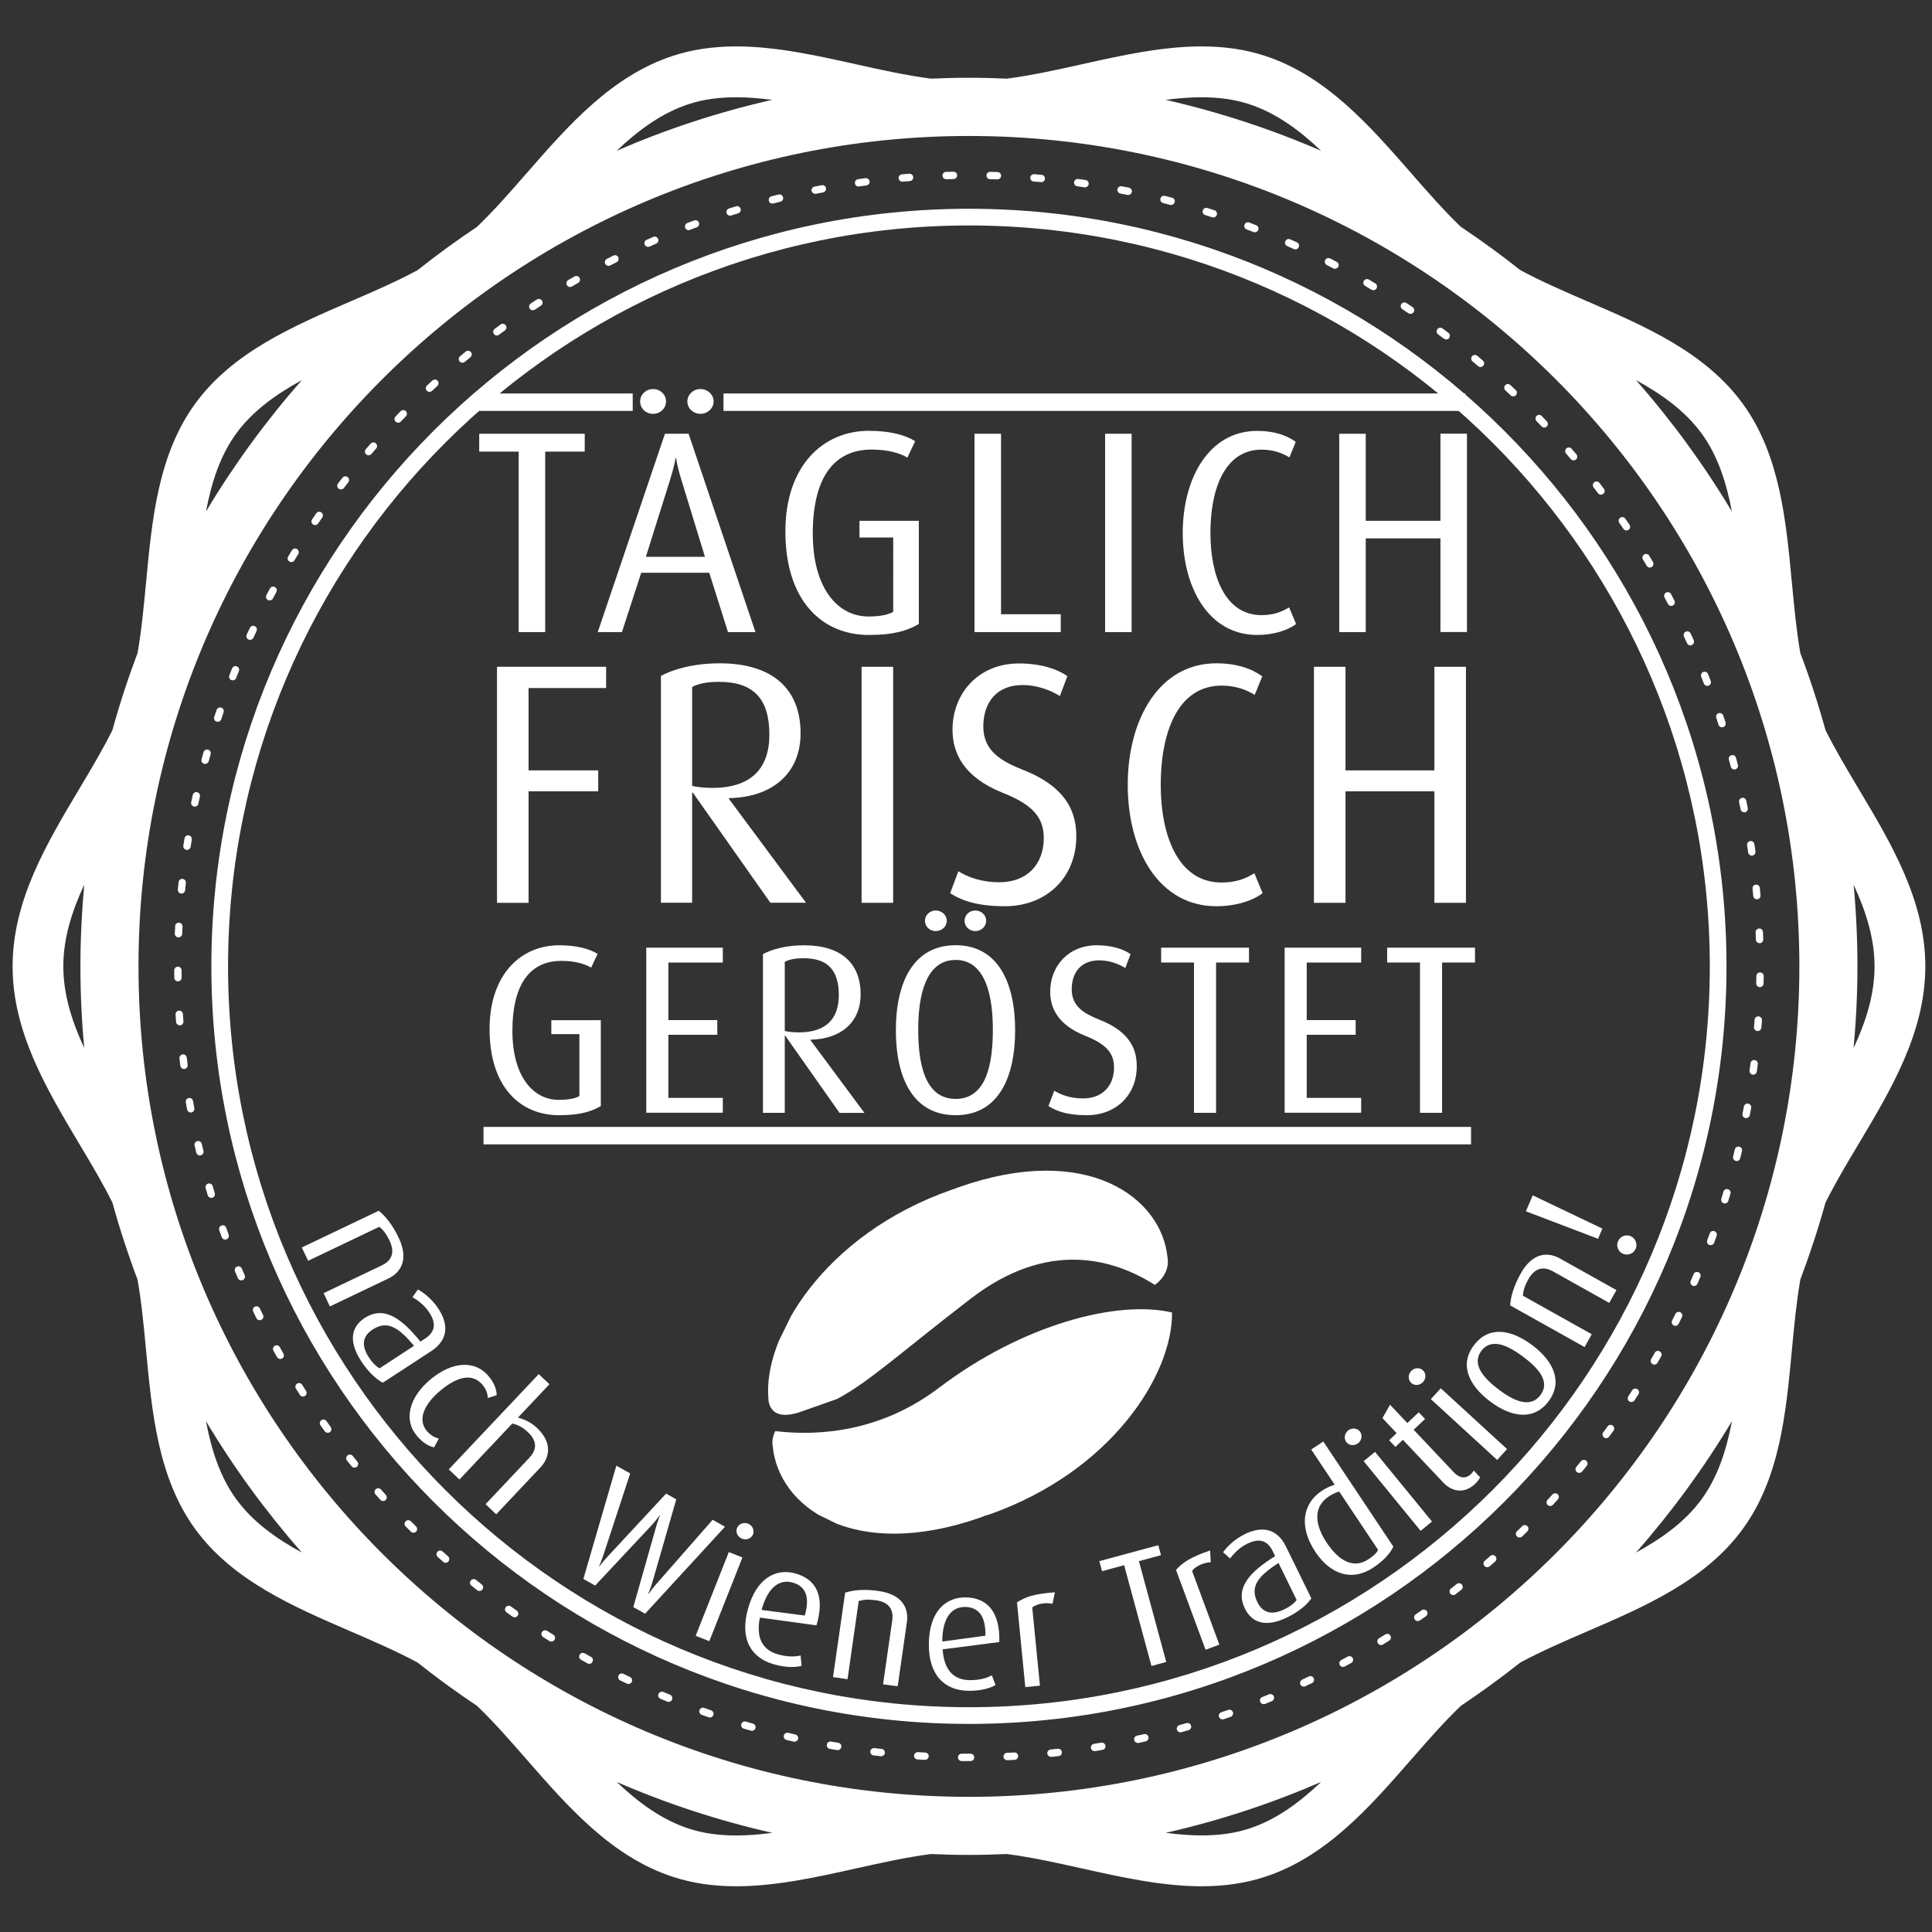 <svg xmlns="http://www.w3.org/2000/svg" xmlns:xlink="http://www.w3.org/1999/xlink" id="Vrstva_1" x="0px" y="0px" viewBox="0 0 283.46 283.46" style="enable-background:new 0 0 283.46 283.46;" xml:space="preserve"><rect x="0" y="0" width="283.46" height="283.46" fill="#333333" stroke="none"/><style type="text/css">	.st0{fill:none;}	.st1{fill:#FFFFFF;}	.st2{clip-path:url(#SVGID_00000092436526130181982130000009058003034848233890_);fill:#FFFFFF;}	.st3{fill:#8A2432;}	.st4{clip-path:url(#SVGID_00000043453767681087475710000003490242707271645370_);fill:#8A2432;}</style><g id="New_Symbol_186"></g><g>	<circle class="st0" cx="144.16" cy="141.91" r="123.59"></circle>	<g>		<path class="st1" d="M272.69,167.84c4.81-8.06,9.79-16.4,9.79-26.06c0-9.66-4.98-17.99-9.79-26.05c-1.76-2.95-3.46-5.8-4.86-8.62   c-1.06-3.84-2.29-7.61-3.69-11.29c-0.57-3.29-0.9-6.77-1.24-10.37c-0.87-9.21-1.77-18.73-7.19-26.2   c-5.49-7.55-14.3-11.36-22.83-15.04c-3.46-1.5-6.8-2.94-9.83-4.58c-2.81-2.23-5.72-4.35-8.72-6.35c-2.45-2.35-4.82-5.05-7.27-7.86   c-6.15-7.03-12.5-14.31-21.51-17.24c-2.83-0.92-5.86-1.37-9.26-1.37c-5.79,0-11.78,1.33-17.56,2.62c-3.65,0.81-7.37,1.64-11,2.11   c-1.85-0.08-3.7-0.13-5.57-0.13c-1.87,0-3.72,0.05-5.57,0.13c-3.63-0.47-7.36-1.3-11-2.11c-5.79-1.29-11.77-2.62-17.56-2.62   c-3.4,0-6.43,0.45-9.26,1.37c-9.01,2.93-15.36,10.2-21.51,17.24c-2.45,2.81-4.82,5.51-7.27,7.86c-2.99,2-5.9,4.12-8.71,6.35   c-3.03,1.64-6.37,3.09-9.83,4.58C42.92,47.9,34.1,51.7,28.62,59.25c-5.43,7.47-6.32,16.99-7.19,26.2   c-0.34,3.6-0.67,7.09-1.25,10.37c-1.39,3.69-2.63,7.45-3.68,11.29c-1.4,2.81-3.1,5.67-4.86,8.62c-4.81,8.06-9.79,16.4-9.79,26.05   c0,9.66,4.98,17.99,9.79,26.06c1.76,2.95,3.46,5.8,4.86,8.62c1.06,3.84,2.29,7.6,3.68,11.28c0.58,3.29,0.91,6.77,1.25,10.37   c0.87,9.21,1.77,18.73,7.19,26.2c5.49,7.55,14.3,11.36,22.82,15.04c3.46,1.5,6.8,2.94,9.83,4.58c2.81,2.23,5.72,4.35,8.72,6.35   c2.45,2.35,4.82,5.05,7.27,7.86c6.15,7.03,12.5,14.31,21.51,17.24c2.83,0.92,5.86,1.37,9.26,1.37c5.79,0,11.78-1.33,17.56-2.62   c3.65-0.81,7.37-1.64,11-2.11c1.85,0.08,3.7,0.13,5.57,0.13c1.87,0,3.72-0.05,5.57-0.13c3.63,0.47,7.35,1.3,11,2.11   c5.79,1.29,11.77,2.62,17.56,2.62c3.4,0,6.43-0.45,9.26-1.37c9.01-2.93,15.36-10.2,21.51-17.24c2.45-2.81,4.82-5.51,7.27-7.86   c2.99-2,5.9-4.12,8.72-6.35c3.03-1.64,6.37-3.09,9.83-4.58c8.52-3.68,17.34-7.49,22.83-15.04c5.43-7.47,6.33-16.99,7.19-26.2   c0.34-3.6,0.67-7.08,1.24-10.37c1.39-3.69,2.63-7.46,3.69-11.29C269.23,173.64,270.92,170.79,272.69,167.84z M275.03,141.78   c0,4.09-1.23,8.03-3.07,11.98c0.36-3.95,0.56-7.94,0.56-11.98c0-4.04-0.19-8.03-0.56-11.98   C273.79,133.75,275.03,137.7,275.03,141.78z M142.16,263.63c-67.19,0-121.84-54.66-121.84-121.84   c0-67.19,54.66-121.84,121.84-121.84C209.34,19.94,264,74.6,264,141.78C264,208.97,209.34,263.63,142.16,263.63z M249.68,63.63   c2.33,3.21,3.61,7.12,4.42,11.42c-4.1-6.86-8.82-13.31-14.07-19.28C243.92,57.9,247.3,60.36,249.68,63.63z M176.29,14.27   c2.6,0,4.88,0.33,6.95,1c3.92,1.28,7.34,3.76,10.59,6.85c-7.29-3.16-14.91-5.67-22.81-7.47   C172.82,14.42,174.58,14.27,176.29,14.27z M101.07,15.27c2.08-0.68,4.35-1,6.95-1c1.71,0,3.47,0.15,5.27,0.38   c-7.9,1.79-15.53,4.31-22.81,7.47C93.73,19.03,97.15,16.55,101.07,15.27z M34.64,63.63c2.38-3.28,5.76-5.73,9.65-7.86   c-5.25,5.97-9.97,12.42-14.07,19.28C31.03,70.75,32.31,66.84,34.64,63.63z M9.29,141.78c0-4.09,1.23-8.03,3.07-11.98   c-0.36,3.95-0.56,7.94-0.56,11.98c0,4.04,0.19,8.03,0.56,11.98C10.53,149.82,9.29,145.87,9.29,141.78z M34.64,219.93   c-2.33-3.21-3.61-7.12-4.42-11.42c4.1,6.86,8.82,13.31,14.07,19.28C40.4,225.67,37.02,223.21,34.64,219.93z M108.03,269.3   c-2.6,0-4.88-0.33-6.95-1c-3.92-1.28-7.34-3.76-10.59-6.85c7.29,3.16,14.91,5.67,22.81,7.46   C111.5,269.15,109.74,269.3,108.03,269.3z M183.25,268.29c-2.08,0.68-4.35,1-6.95,1c-1.71,0-3.47-0.15-5.27-0.38   c7.9-1.79,15.53-4.31,22.81-7.47C190.59,264.53,187.17,267.02,183.25,268.29z M249.68,219.93c-2.38,3.28-5.76,5.73-9.65,7.86   c5.25-5.97,9.97-12.42,14.08-19.28C253.29,212.81,252.01,216.72,249.68,219.93z"></path>		<path class="st1" d="M142.17,258.38l-1.08,0c-0.3,0-0.54-0.25-0.54-0.54c0-0.3,0.24-0.54,0.54-0.54c0,0,0,0,0.01,0l1.07,0l0.23,0   c0.3,0,0.54,0.24,0.54,0.54c0,0.3-0.24,0.54-0.54,0.54H142.17z M147.77,258.25c-0.29,0-0.53-0.23-0.54-0.51   c-0.01-0.3,0.22-0.55,0.51-0.57c0.36-0.02,0.71-0.04,1.07-0.05c0.34-0.01,0.55,0.21,0.57,0.51c0.02,0.3-0.21,0.55-0.51,0.57   c-0.36,0.02-0.72,0.04-1.08,0.06C147.79,258.25,147.78,258.25,147.77,258.25z M135.72,258.2c-0.01,0-0.02,0-0.03,0   c-0.36-0.02-0.72-0.04-1.08-0.06c-0.3-0.02-0.52-0.28-0.5-0.57c0.02-0.3,0.28-0.51,0.57-0.5c0.36,0.02,0.71,0.04,1.07,0.06   c0.3,0.02,0.53,0.27,0.51,0.57C136.24,257.98,136,258.2,135.72,258.2z M154.2,257.76c-0.27,0-0.51-0.21-0.54-0.48   c-0.03-0.3,0.18-0.56,0.48-0.59l1.06-0.12c0.27-0.03,0.56,0.18,0.6,0.48c0.03,0.3-0.18,0.56-0.48,0.6l-1.07,0.12   C154.24,257.76,154.22,257.76,154.2,257.76z M129.29,257.67c-0.02,0-0.04,0-0.06,0l-1.07-0.12c-0.3-0.04-0.51-0.31-0.47-0.6   c0.04-0.3,0.31-0.51,0.6-0.47l1.06,0.12c0.3,0.03,0.51,0.3,0.48,0.6C129.79,257.47,129.56,257.67,129.29,257.67z M160.59,256.92   c-0.26,0-0.49-0.19-0.53-0.45c-0.05-0.29,0.15-0.57,0.45-0.62c0.35-0.06,0.7-0.11,1.06-0.17c0.29-0.05,0.57,0.15,0.62,0.44   c0.05,0.29-0.15,0.57-0.44,0.62c-0.36,0.06-0.71,0.12-1.07,0.18C160.65,256.92,160.62,256.92,160.59,256.92z M122.9,256.78   c-0.03,0-0.06,0-0.09-0.01l-1.06-0.18c-0.29-0.05-0.49-0.33-0.44-0.63c0.05-0.29,0.33-0.49,0.63-0.44l1.06,0.18   c0.29,0.05,0.49,0.33,0.44,0.62C123.39,256.59,123.16,256.78,122.9,256.78z M166.93,255.72c-0.25,0-0.47-0.17-0.53-0.42   c-0.06-0.29,0.12-0.58,0.41-0.64l1.04-0.23c0.29-0.07,0.58,0.12,0.65,0.41c0.07,0.29-0.12,0.58-0.41,0.65l-1.05,0.24   C167.01,255.72,166.97,255.72,166.93,255.72z M116.57,255.54c-0.04,0-0.08,0-0.12-0.01l-1.05-0.24c-0.29-0.07-0.47-0.36-0.4-0.65   c0.07-0.29,0.36-0.47,0.65-0.4l1.04,0.24c0.29,0.07,0.47,0.35,0.41,0.65C117.04,255.37,116.82,255.54,116.57,255.54z    M173.19,254.17c-0.24,0-0.45-0.16-0.52-0.4c-0.08-0.29,0.09-0.59,0.38-0.67c0.34-0.1,0.69-0.19,1.03-0.29   c0.29-0.08,0.58,0.08,0.67,0.37c0.08,0.29-0.08,0.59-0.37,0.67c-0.35,0.1-0.69,0.2-1.04,0.29   C173.29,254.16,173.24,254.17,173.19,254.17z M110.32,253.94c-0.05,0-0.1-0.01-0.15-0.02l-1.04-0.3   c-0.29-0.08-0.45-0.38-0.36-0.67c0.08-0.29,0.38-0.45,0.67-0.36l1.03,0.3c0.29,0.08,0.45,0.38,0.37,0.67   C110.77,253.79,110.56,253.94,110.32,253.94z M179.36,252.27c-0.23,0-0.43-0.14-0.51-0.37c-0.1-0.28,0.06-0.59,0.34-0.68   l1.01-0.35c0.28-0.1,0.59,0.05,0.69,0.33c0.1,0.28-0.05,0.59-0.33,0.69l-1.02,0.35C179.47,252.26,179.41,252.27,179.36,252.27z    M104.16,251.99c-0.06,0-0.12-0.01-0.18-0.03l-1.02-0.36c-0.28-0.1-0.43-0.41-0.33-0.69c0.1-0.28,0.41-0.43,0.69-0.33l1.01,0.36   c0.28,0.1,0.43,0.41,0.33,0.69C104.59,251.85,104.38,251.99,104.16,251.99z M185.39,250.03c-0.21,0-0.41-0.13-0.5-0.34   c-0.11-0.28,0.02-0.59,0.3-0.7l0.99-0.4c0.28-0.11,0.59,0.02,0.71,0.29c0.11,0.28-0.02,0.59-0.29,0.71l-1,0.41   C185.53,250.02,185.46,250.03,185.39,250.03z M98.11,249.7c-0.07,0-0.14-0.01-0.21-0.04l-1-0.42c-0.28-0.12-0.4-0.43-0.29-0.71   c0.12-0.27,0.43-0.4,0.71-0.29l0.99,0.41c0.28,0.11,0.41,0.43,0.29,0.71C98.53,249.57,98.33,249.7,98.11,249.7z M191.29,247.46   c-0.2,0-0.4-0.11-0.49-0.31c-0.13-0.27-0.01-0.59,0.26-0.72l0.96-0.46c0.27-0.13,0.59-0.02,0.72,0.25   c0.13,0.27,0.02,0.59-0.25,0.72l-0.97,0.46C191.45,247.45,191.37,247.46,191.29,247.46z M92.21,247.07   c-0.08,0-0.16-0.02-0.23-0.05L91,246.55c-0.27-0.13-0.38-0.45-0.25-0.72c0.13-0.27,0.46-0.38,0.72-0.25l0.97,0.47   c0.27,0.13,0.38,0.45,0.25,0.72C92.6,246.96,92.41,247.07,92.21,247.07z M197.04,244.57c-0.19,0-0.38-0.1-0.47-0.28   c-0.14-0.26-0.04-0.59,0.22-0.73l0.94-0.51c0.26-0.14,0.59-0.05,0.73,0.21c0.14,0.26,0.05,0.59-0.21,0.73l-0.94,0.51   C197.22,244.55,197.13,244.57,197.04,244.57z M86.46,244.12c-0.09,0-0.18-0.02-0.26-0.07l-0.95-0.53   c-0.26-0.15-0.35-0.48-0.21-0.74c0.15-0.26,0.47-0.35,0.73-0.21l0.94,0.52c0.26,0.14,0.36,0.47,0.21,0.73   C86.84,244.02,86.65,244.12,86.46,244.12z M202.62,241.36c-0.18,0-0.36-0.09-0.46-0.26c-0.15-0.25-0.07-0.59,0.18-0.74   c0.3-0.19,0.61-0.37,0.91-0.56c0.25-0.16,0.59-0.08,0.74,0.17c0.16,0.25,0.08,0.59-0.17,0.74c-0.31,0.19-0.61,0.38-0.92,0.57   C202.81,241.33,202.72,241.36,202.62,241.36z M80.89,240.85c-0.1,0-0.2-0.03-0.28-0.08c-0.31-0.19-0.61-0.38-0.92-0.58   c-0.25-0.16-0.33-0.49-0.16-0.75c0.16-0.25,0.49-0.32,0.75-0.16c0.3,0.19,0.6,0.38,0.91,0.57c0.25,0.16,0.33,0.49,0.17,0.74   C81.24,240.76,81.07,240.85,80.89,240.85z M208.02,237.84c-0.17,0-0.34-0.08-0.45-0.23c-0.17-0.25-0.11-0.58,0.14-0.75   c0.29-0.2,0.59-0.41,0.88-0.61c0.24-0.17,0.58-0.11,0.75,0.13c0.17,0.24,0.11,0.58-0.13,0.75c-0.29,0.21-0.59,0.41-0.89,0.62   C208.23,237.81,208.13,237.84,208.02,237.84z M75.51,237.29c-0.11,0-0.22-0.03-0.31-0.1l-0.88-0.63c-0.24-0.17-0.3-0.51-0.12-0.75   c0.17-0.24,0.51-0.3,0.75-0.12l0.87,0.62c0.24,0.17,0.3,0.51,0.13,0.75C75.84,237.21,75.68,237.29,75.51,237.29z M213.22,234.03   c-0.16,0-0.32-0.07-0.43-0.21c-0.18-0.24-0.14-0.57,0.1-0.76l0.84-0.66c0.23-0.18,0.57-0.15,0.76,0.09   c0.19,0.23,0.15,0.57-0.09,0.76l-0.85,0.67C213.45,233.99,213.33,234.03,213.22,234.03z M70.34,233.43   c-0.12,0-0.24-0.04-0.33-0.12l-0.85-0.67c-0.23-0.19-0.27-0.53-0.08-0.76c0.19-0.23,0.53-0.27,0.76-0.08l0.84,0.67   c0.23,0.18,0.27,0.52,0.09,0.76C70.65,233.36,70.5,233.43,70.34,233.43z M218.2,229.94c-0.15,0-0.3-0.06-0.41-0.19   c-0.2-0.23-0.17-0.57,0.06-0.76c0.27-0.23,0.54-0.47,0.8-0.7c0.22-0.2,0.56-0.18,0.76,0.05c0.2,0.22,0.18,0.57-0.04,0.76   c-0.27,0.24-0.54,0.48-0.81,0.71C218.45,229.89,218.32,229.94,218.2,229.94z M65.39,229.29c-0.13,0-0.26-0.04-0.36-0.14   l-0.81-0.72c-0.22-0.2-0.24-0.54-0.04-0.76c0.2-0.22,0.54-0.24,0.76-0.04l0.8,0.71c0.22,0.2,0.24,0.54,0.05,0.76   C65.68,229.23,65.53,229.29,65.39,229.29z M222.95,225.58c-0.14,0-0.28-0.06-0.39-0.16c-0.21-0.21-0.2-0.56,0.01-0.76l0.77-0.75   c0.21-0.21,0.55-0.21,0.76,0.01c0.21,0.21,0.21,0.55-0.01,0.76l-0.77,0.76C223.22,225.53,223.08,225.58,222.95,225.58z    M60.67,224.88c-0.14,0-0.27-0.05-0.38-0.16c-0.26-0.25-0.51-0.51-0.77-0.76c-0.21-0.21-0.21-0.55,0-0.76   c0.21-0.21,0.55-0.21,0.76,0c0.25,0.25,0.5,0.5,0.76,0.75c0.21,0.21,0.21,0.55,0.01,0.76C60.95,224.83,60.81,224.88,60.67,224.88z    M227.45,220.96c-0.13,0-0.26-0.05-0.37-0.14c-0.22-0.2-0.23-0.54-0.03-0.76c0.24-0.26,0.48-0.52,0.72-0.79   c0.2-0.22,0.54-0.24,0.76-0.04c0.22,0.2,0.24,0.54,0.04,0.76c-0.24,0.27-0.48,0.53-0.73,0.8   C227.74,220.9,227.6,220.96,227.45,220.96z M56.21,220.23c-0.15,0-0.29-0.06-0.4-0.18l-0.72-0.8c-0.2-0.22-0.18-0.56,0.04-0.76   c0.22-0.2,0.56-0.18,0.76,0.04l0.72,0.8c0.2,0.22,0.18,0.56-0.04,0.76C56.47,220.18,56.34,220.23,56.21,220.23z M231.69,216.1   c-0.12,0-0.24-0.04-0.34-0.12c-0.23-0.19-0.26-0.53-0.07-0.76l0.68-0.83c0.19-0.23,0.53-0.27,0.76-0.08   c0.23,0.19,0.27,0.53,0.08,0.76l-0.68,0.84C232,216.03,231.85,216.1,231.69,216.1z M52.01,215.33c-0.16,0-0.31-0.07-0.42-0.2   l-0.68-0.84c-0.19-0.23-0.15-0.57,0.09-0.76c0.23-0.19,0.57-0.15,0.76,0.09l0.67,0.83c0.19,0.23,0.15,0.57-0.08,0.76   C52.25,215.3,52.13,215.33,52.01,215.33z M235.66,211.01c-0.11,0-0.22-0.03-0.32-0.11c-0.24-0.18-0.29-0.52-0.11-0.76   c0.21-0.29,0.42-0.57,0.63-0.86c0.17-0.24,0.51-0.3,0.75-0.12c0.24,0.17,0.3,0.51,0.12,0.75c-0.21,0.29-0.42,0.58-0.64,0.87   C235.99,210.93,235.83,211.01,235.66,211.01z M48.09,210.22c-0.17,0-0.33-0.08-0.44-0.22l-0.63-0.88   c-0.17-0.24-0.12-0.58,0.13-0.75c0.24-0.17,0.58-0.12,0.75,0.13l0.62,0.87c0.17,0.24,0.12,0.58-0.12,0.75   C48.31,210.19,48.2,210.22,48.09,210.22z M239.35,205.71c-0.1,0-0.2-0.03-0.29-0.09c-0.25-0.16-0.32-0.5-0.16-0.75l0.58-0.9   c0.16-0.25,0.5-0.32,0.75-0.16c0.25,0.16,0.32,0.49,0.16,0.75l-0.59,0.91C239.7,205.62,239.52,205.71,239.35,205.71z M44.45,204.9   c-0.18,0-0.35-0.09-0.45-0.25c-0.19-0.3-0.39-0.61-0.58-0.91c-0.16-0.25-0.08-0.59,0.17-0.74c0.25-0.16,0.59-0.08,0.74,0.17   c0.19,0.3,0.38,0.6,0.57,0.9c0.16,0.25,0.09,0.58-0.16,0.75C44.65,204.87,44.55,204.9,44.45,204.9z M242.73,200.21   c-0.09,0-0.18-0.02-0.27-0.07c-0.26-0.15-0.35-0.48-0.2-0.74l0.53-0.93c0.15-0.26,0.48-0.35,0.73-0.2   c0.26,0.15,0.35,0.48,0.2,0.74l-0.54,0.94C243.1,200.11,242.92,200.21,242.73,200.21z M41.12,199.39c-0.19,0-0.37-0.1-0.47-0.27   l-0.53-0.94c-0.14-0.26-0.05-0.59,0.21-0.73c0.26-0.15,0.59-0.05,0.73,0.21l0.52,0.93c0.15,0.26,0.06,0.59-0.2,0.74   C41.3,199.36,41.21,199.39,41.12,199.39z M245.81,194.53c-0.08,0-0.17-0.02-0.24-0.06c-0.27-0.13-0.37-0.46-0.24-0.73l0.48-0.96   c0.13-0.27,0.46-0.37,0.72-0.25c0.27,0.13,0.38,0.46,0.24,0.72l-0.48,0.97C246.2,194.42,246,194.53,245.81,194.53z M38.1,193.7   c-0.2,0-0.39-0.11-0.48-0.3l-0.47-0.97c-0.13-0.27-0.02-0.59,0.25-0.72c0.27-0.13,0.59-0.02,0.72,0.25l0.47,0.96   c0.13,0.27,0.02,0.59-0.24,0.72C38.26,193.68,38.18,193.7,38.1,193.7z M248.56,188.68c-0.07,0-0.15-0.01-0.22-0.04   c-0.27-0.12-0.4-0.44-0.28-0.71l0.42-0.99c0.12-0.27,0.44-0.4,0.71-0.28c0.27,0.12,0.4,0.43,0.28,0.71l-0.43,0.99   C248.97,188.56,248.77,188.68,248.56,188.68z M35.4,187.86c-0.21,0-0.41-0.12-0.5-0.33l-0.42-0.99c-0.11-0.28,0.02-0.59,0.29-0.71   c0.28-0.12,0.59,0.01,0.71,0.29l0.42,0.98c0.12,0.27-0.01,0.59-0.28,0.71C35.55,187.84,35.48,187.86,35.4,187.86z M250.99,182.69   c-0.06,0-0.13-0.01-0.19-0.03c-0.28-0.1-0.42-0.41-0.32-0.69l0.37-1.01c0.1-0.28,0.41-0.43,0.69-0.32   c0.28,0.1,0.43,0.41,0.32,0.69l-0.37,1.02C251.41,182.55,251.21,182.69,250.99,182.69z M33.04,181.87c-0.22,0-0.43-0.14-0.51-0.36   l-0.36-1.02c-0.1-0.28,0.05-0.59,0.33-0.69c0.28-0.1,0.59,0.05,0.69,0.33l0.36,1.01c0.1,0.28-0.04,0.59-0.32,0.69   C33.16,181.86,33.1,181.87,33.04,181.87z M253.07,176.57c-0.05,0-0.11-0.01-0.16-0.02c-0.28-0.09-0.44-0.39-0.36-0.68l0.31-1.03   c0.09-0.29,0.38-0.45,0.67-0.36c0.29,0.09,0.45,0.39,0.36,0.67l-0.32,1.04C253.52,176.42,253.3,176.57,253.07,176.57z M31,175.75   c-0.23,0-0.45-0.15-0.52-0.38l-0.31-1.04c-0.08-0.29,0.08-0.59,0.37-0.67c0.29-0.09,0.59,0.08,0.67,0.37l0.3,1.03   c0.09,0.29-0.08,0.59-0.36,0.67C31.11,175.75,31.06,175.75,31,175.75z M254.81,170.35c-0.04,0-0.09-0.01-0.13-0.02   c-0.29-0.07-0.47-0.36-0.4-0.65l0.25-1.04c0.07-0.29,0.36-0.47,0.65-0.4c0.29,0.07,0.47,0.36,0.4,0.65l-0.26,1.05   C255.27,170.19,255.05,170.35,254.81,170.35z M29.32,169.53c-0.24,0-0.46-0.17-0.52-0.41l-0.25-1.05   c-0.07-0.29,0.11-0.58,0.4-0.65c0.29-0.07,0.58,0.11,0.65,0.4l0.25,1.04c0.07,0.29-0.11,0.58-0.4,0.65   C29.4,169.52,29.36,169.53,29.32,169.53z M256.19,164.05c-0.03,0-0.07,0-0.1-0.01c-0.29-0.06-0.49-0.34-0.43-0.63   c0.07-0.35,0.13-0.7,0.2-1.05c0.05-0.29,0.34-0.49,0.63-0.44c0.29,0.05,0.49,0.33,0.44,0.63c-0.06,0.36-0.13,0.71-0.2,1.06   C256.67,163.87,256.44,164.05,256.19,164.05z M27.98,163.22c-0.26,0-0.48-0.18-0.53-0.44l-0.19-1.06   c-0.05-0.29,0.15-0.57,0.44-0.62c0.3-0.05,0.57,0.15,0.62,0.44l0.19,1.05c0.05,0.29-0.14,0.57-0.43,0.63   C28.05,163.22,28.01,163.22,27.98,163.22z M257.22,157.68c-0.02,0-0.05,0-0.07-0.01c-0.3-0.04-0.5-0.31-0.46-0.61l0.14-1.06   c0.04-0.3,0.31-0.51,0.6-0.47c0.3,0.04,0.51,0.31,0.47,0.6l-0.14,1.07C257.72,157.49,257.48,157.68,257.22,157.68z M27,156.84   c-0.27,0-0.5-0.2-0.54-0.47l-0.13-1.07c-0.04-0.3,0.18-0.56,0.47-0.6c0.3-0.04,0.56,0.18,0.6,0.47l0.13,1.06   c0.04,0.3-0.17,0.57-0.47,0.6C27.05,156.84,27.02,156.84,27,156.84z M257.89,151.27c-0.01,0-0.03,0-0.05,0   c-0.3-0.02-0.52-0.28-0.49-0.58c0.03-0.35,0.05-0.71,0.08-1.07c0.02-0.3,0.28-0.52,0.58-0.5c0.3,0.02,0.52,0.28,0.5,0.57   c-0.02,0.36-0.05,0.72-0.08,1.08C258.4,151.05,258.17,151.27,257.89,151.27z M26.37,150.43c-0.28,0-0.52-0.22-0.54-0.5l-0.07-1.08   c-0.02-0.3,0.21-0.55,0.51-0.57c0.3-0.01,0.55,0.21,0.57,0.51l0.07,1.07c0.02,0.3-0.2,0.56-0.5,0.58   C26.4,150.42,26.39,150.43,26.37,150.43z M258.21,144.83c0,0-0.01,0-0.01,0c-0.3-0.01-0.54-0.25-0.53-0.55l0.02-1.07   c0-0.3,0.24-0.53,0.54-0.53c0,0,0,0,0.01,0c0.3,0,0.54,0.25,0.53,0.55l-0.02,1.08C258.74,144.59,258.5,144.83,258.21,144.83z    M26.11,143.98c-0.3,0-0.54-0.24-0.54-0.53c-0.01-0.36-0.01-0.72-0.01-1.08c0-0.3,0.24-0.54,0.54-0.54c0,0,0,0,0,0   c0.3,0,0.54,0.24,0.54,0.54c0,0.36,0.01,0.71,0.01,1.07C26.65,143.73,26.41,143.98,26.11,143.98   C26.11,143.98,26.11,143.98,26.11,143.98z M258.16,138.38c-0.29,0-0.53-0.23-0.54-0.52l-0.04-1.07c-0.01-0.3,0.22-0.55,0.52-0.56   c0.29-0.02,0.55,0.22,0.56,0.52l0.04,1.08c0.01,0.3-0.22,0.55-0.52,0.56C258.18,138.38,258.17,138.38,258.16,138.38z    M26.19,137.53c-0.01,0-0.02,0-0.02,0c-0.3-0.01-0.53-0.26-0.52-0.56l0.05-1.08c0.01-0.3,0.26-0.54,0.57-0.51   c0.3,0.01,0.53,0.27,0.51,0.57l-0.05,1.07C26.72,137.3,26.48,137.53,26.19,137.53z M257.77,131.94c-0.28,0-0.51-0.21-0.54-0.49   l-0.1-1.07c-0.03-0.3,0.19-0.56,0.48-0.59c0.3-0.02,0.56,0.19,0.59,0.48l0.1,1.08c0.03,0.3-0.19,0.56-0.49,0.59   C257.8,131.94,257.79,131.94,257.77,131.94z M26.63,131.1c-0.02,0-0.04,0-0.05,0c-0.3-0.03-0.51-0.29-0.49-0.59   c0.03-0.36,0.07-0.72,0.11-1.08c0.03-0.3,0.3-0.52,0.59-0.48c0.3,0.03,0.51,0.3,0.48,0.59c-0.04,0.35-0.07,0.71-0.11,1.06   C27.14,130.89,26.91,131.1,26.63,131.1z M257.02,125.54c-0.26,0-0.49-0.19-0.53-0.46l-0.16-1.06c-0.04-0.29,0.16-0.57,0.45-0.62   c0.29-0.05,0.57,0.16,0.62,0.45l0.16,1.07c0.04,0.29-0.16,0.57-0.46,0.61C257.07,125.53,257.05,125.54,257.02,125.54z    M27.43,124.7c-0.03,0-0.05,0-0.08-0.01c-0.29-0.04-0.5-0.32-0.45-0.61l0.17-1.07c0.05-0.29,0.32-0.5,0.62-0.45   c0.29,0.05,0.49,0.32,0.45,0.62l-0.17,1.06C27.92,124.51,27.69,124.7,27.43,124.7z M255.91,119.18c-0.25,0-0.48-0.18-0.53-0.43   c-0.07-0.35-0.14-0.7-0.22-1.05c-0.06-0.29,0.12-0.58,0.41-0.64c0.29-0.06,0.58,0.12,0.64,0.42c0.07,0.35,0.15,0.71,0.22,1.06   c0.06,0.29-0.13,0.58-0.42,0.64C255.99,119.18,255.95,119.18,255.91,119.18z M28.58,118.35c-0.04,0-0.07,0-0.11-0.01   c-0.29-0.06-0.48-0.35-0.42-0.64c0.07-0.35,0.15-0.7,0.23-1.06c0.06-0.29,0.35-0.48,0.64-0.41c0.29,0.06,0.48,0.35,0.41,0.64   c-0.08,0.35-0.15,0.7-0.23,1.05C29.06,118.18,28.83,118.35,28.58,118.35z M254.46,112.9c-0.24,0-0.46-0.16-0.52-0.4l-0.28-1.04   c-0.08-0.29,0.09-0.58,0.38-0.66c0.29-0.08,0.58,0.09,0.66,0.38l0.28,1.04c0.08,0.29-0.1,0.58-0.38,0.66   C254.55,112.89,254.5,112.9,254.46,112.9z M30.09,112.08c-0.05,0-0.09-0.01-0.14-0.02c-0.29-0.08-0.46-0.37-0.38-0.66   c0.09-0.35,0.19-0.7,0.29-1.04c0.08-0.29,0.39-0.45,0.67-0.37c0.29,0.08,0.45,0.38,0.37,0.67c-0.1,0.34-0.19,0.69-0.28,1.03   C30.54,111.92,30.33,112.08,30.09,112.08z M252.65,106.71c-0.23,0-0.44-0.15-0.51-0.37l-0.33-1.02c-0.09-0.28,0.06-0.59,0.34-0.68   c0.28-0.09,0.59,0.06,0.68,0.34l0.34,1.02c0.09,0.28-0.06,0.59-0.35,0.68C252.76,106.7,252.7,106.71,252.65,106.71z M31.94,105.9   c-0.06,0-0.11-0.01-0.17-0.03c-0.28-0.09-0.44-0.4-0.34-0.68l0.35-1.03c0.1-0.28,0.4-0.43,0.68-0.34c0.28,0.1,0.43,0.4,0.34,0.69   l-0.34,1.02C32.38,105.76,32.17,105.9,31.94,105.9z M250.49,100.63c-0.22,0-0.42-0.13-0.5-0.34l-0.39-1   c-0.11-0.28,0.03-0.59,0.3-0.7c0.27-0.11,0.59,0.03,0.7,0.3l0.39,1.01c0.11,0.28-0.03,0.59-0.31,0.7   C250.62,100.62,250.56,100.63,250.49,100.63z M34.15,99.82c-0.07,0-0.13-0.01-0.2-0.04c-0.28-0.11-0.41-0.42-0.3-0.7l0.4-1.01   c0.11-0.28,0.43-0.41,0.7-0.3c0.28,0.11,0.41,0.43,0.3,0.7l-0.4,1C34.57,99.69,34.36,99.82,34.15,99.82z M248.01,94.69   c-0.21,0-0.4-0.12-0.49-0.32l-0.45-0.97c-0.12-0.27-0.01-0.59,0.26-0.72c0.27-0.13,0.59-0.01,0.72,0.26l0.45,0.98   c0.12,0.27,0,0.59-0.27,0.72C248.16,94.67,248.08,94.69,248.01,94.69z M36.69,93.88c-0.08,0-0.15-0.02-0.23-0.05   c-0.27-0.12-0.39-0.45-0.26-0.72l0.46-0.98c0.13-0.27,0.45-0.39,0.72-0.26c0.27,0.13,0.38,0.45,0.26,0.72l-0.45,0.97   C37.09,93.76,36.89,93.88,36.69,93.88z M245.2,88.9c-0.2,0-0.38-0.11-0.48-0.29l-0.5-0.94c-0.14-0.26-0.04-0.59,0.22-0.73   c0.26-0.14,0.59-0.04,0.73,0.22l0.5,0.95c0.14,0.27,0.03,0.59-0.23,0.73C245.37,88.88,245.28,88.9,245.2,88.9z M39.56,88.09   c-0.09,0-0.17-0.02-0.25-0.06c-0.26-0.14-0.36-0.47-0.22-0.73l0.51-0.95c0.14-0.26,0.47-0.36,0.73-0.22   c0.26,0.14,0.36,0.47,0.22,0.73l-0.51,0.95C39.94,87.98,39.75,88.09,39.56,88.09z M242.06,83.27c-0.18,0-0.36-0.09-0.46-0.26   l-0.55-0.92c-0.15-0.25-0.07-0.59,0.18-0.74c0.25-0.15,0.59-0.07,0.74,0.18l0.55,0.92c0.15,0.26,0.07,0.59-0.19,0.74   C242.25,83.25,242.16,83.27,242.06,83.27z M42.74,82.47c-0.09,0-0.19-0.02-0.28-0.08c-0.26-0.15-0.34-0.49-0.18-0.74l0.56-0.92   c0.16-0.25,0.49-0.33,0.74-0.18c0.25,0.16,0.33,0.49,0.18,0.74l-0.56,0.92C43.1,82.38,42.92,82.47,42.74,82.47z M238.63,77.83   c-0.17,0-0.34-0.08-0.45-0.24c-0.2-0.3-0.4-0.59-0.6-0.88c-0.17-0.25-0.11-0.58,0.14-0.75c0.25-0.17,0.58-0.11,0.75,0.14   c0.2,0.3,0.41,0.59,0.61,0.89c0.17,0.25,0.1,0.58-0.15,0.75C238.84,77.8,238.73,77.83,238.63,77.83z M46.23,77.04   c-0.1,0-0.21-0.03-0.3-0.09c-0.25-0.17-0.31-0.5-0.14-0.75l0.61-0.89c0.17-0.24,0.51-0.31,0.75-0.13c0.24,0.17,0.3,0.51,0.13,0.75   l-0.61,0.88C46.57,76.96,46.4,77.04,46.23,77.04z M234.89,72.58c-0.16,0-0.33-0.08-0.43-0.22c-0.21-0.28-0.43-0.57-0.65-0.85   c-0.18-0.24-0.14-0.58,0.1-0.76c0.24-0.18,0.57-0.14,0.76,0.1c0.22,0.29,0.44,0.57,0.65,0.86c0.18,0.24,0.13,0.58-0.11,0.76   C235.12,72.54,235,72.58,234.89,72.58z M50.02,71.81c-0.11,0-0.23-0.04-0.33-0.11c-0.24-0.18-0.28-0.52-0.1-0.76   c0.22-0.29,0.44-0.57,0.66-0.85c0.18-0.23,0.52-0.28,0.76-0.09c0.24,0.18,0.28,0.52,0.09,0.76c-0.22,0.28-0.44,0.56-0.65,0.85   C50.34,71.74,50.18,71.81,50.02,71.81z M230.87,67.54c-0.15,0-0.31-0.07-0.41-0.19l-0.69-0.81c-0.19-0.23-0.17-0.57,0.06-0.76   c0.23-0.19,0.57-0.17,0.76,0.06l0.7,0.82c0.19,0.23,0.16,0.57-0.06,0.76C231.12,67.5,230.99,67.54,230.87,67.54z M54.08,66.8   c-0.12,0-0.25-0.04-0.35-0.13c-0.23-0.19-0.25-0.54-0.06-0.76l0.71-0.82c0.2-0.23,0.54-0.25,0.76-0.05   c0.22,0.2,0.25,0.54,0.05,0.76l-0.7,0.81C54.39,66.73,54.24,66.8,54.08,66.8z M226.57,62.73c-0.14,0-0.29-0.06-0.39-0.17   l-0.74-0.78c-0.21-0.21-0.2-0.56,0.01-0.76c0.22-0.21,0.56-0.2,0.76,0.02l0.74,0.78c0.2,0.22,0.2,0.56-0.02,0.76   C226.84,62.68,226.71,62.73,226.57,62.73z M58.42,62.02c-0.13,0-0.27-0.05-0.37-0.15c-0.22-0.21-0.22-0.55-0.02-0.76l0.75-0.78   c0.21-0.21,0.55-0.22,0.76-0.01c0.21,0.21,0.22,0.55,0.01,0.76l-0.74,0.77C58.7,61.97,58.56,62.02,58.42,62.02z M222.02,58.16   c-0.13,0-0.27-0.05-0.37-0.15c-0.26-0.25-0.52-0.49-0.78-0.73c-0.22-0.2-0.23-0.55-0.03-0.76c0.2-0.22,0.55-0.23,0.76-0.03   c0.26,0.25,0.53,0.49,0.79,0.74c0.22,0.21,0.22,0.55,0.02,0.76C222.31,58.1,222.17,58.16,222.02,58.16z M63.01,57.49   c-0.14,0-0.29-0.06-0.39-0.17c-0.2-0.22-0.19-0.56,0.03-0.76l0.79-0.73c0.22-0.2,0.56-0.19,0.76,0.03   c0.2,0.22,0.19,0.56-0.03,0.76l-0.78,0.73C63.28,57.44,63.14,57.49,63.01,57.49z M217.22,53.85c-0.12,0-0.25-0.04-0.35-0.13   l-0.82-0.69c-0.23-0.19-0.26-0.53-0.07-0.76c0.19-0.23,0.53-0.26,0.76-0.07l0.82,0.7c0.23,0.19,0.26,0.53,0.06,0.76   C217.53,53.78,217.38,53.85,217.22,53.85z M67.84,53.22c-0.16,0-0.31-0.07-0.41-0.19c-0.19-0.23-0.16-0.57,0.07-0.76l0.83-0.69   c0.23-0.19,0.57-0.16,0.76,0.07c0.19,0.23,0.16,0.57-0.07,0.76l-0.82,0.68C68.09,53.18,67.97,53.22,67.84,53.22z M212.19,49.81   c-0.11,0-0.23-0.04-0.33-0.11l-0.86-0.64c-0.24-0.18-0.29-0.52-0.11-0.76c0.18-0.24,0.52-0.29,0.76-0.11l0.86,0.65   c0.24,0.18,0.28,0.52,0.1,0.76C212.52,49.73,212.36,49.81,212.19,49.81z M72.9,49.23c-0.16,0-0.33-0.08-0.43-0.22   c-0.18-0.24-0.13-0.58,0.11-0.76l0.87-0.64c0.24-0.18,0.58-0.12,0.75,0.12c0.18,0.24,0.12,0.58-0.12,0.75l-0.86,0.63   C73.13,49.19,73.02,49.23,72.9,49.23z M206.94,46.05c-0.1,0-0.21-0.03-0.3-0.09l-0.89-0.6c-0.25-0.16-0.32-0.5-0.15-0.75   c0.17-0.25,0.5-0.32,0.75-0.15l0.9,0.6c0.25,0.17,0.31,0.5,0.15,0.75C207.29,45.96,207.12,46.05,206.94,46.05z M78.17,45.52   c-0.17,0-0.35-0.08-0.45-0.24c-0.17-0.25-0.1-0.58,0.15-0.75l0.9-0.59c0.25-0.16,0.58-0.09,0.75,0.16   c0.16,0.25,0.09,0.58-0.16,0.75l-0.89,0.59C78.38,45.49,78.28,45.52,78.17,45.52z M201.49,42.58c-0.09,0-0.19-0.03-0.28-0.08   l-0.92-0.55c-0.26-0.15-0.34-0.48-0.19-0.74c0.15-0.26,0.48-0.34,0.74-0.19l0.93,0.55c0.25,0.15,0.34,0.48,0.19,0.74   C201.86,42.49,201.68,42.58,201.49,42.58z M83.64,42.11c-0.19,0-0.37-0.1-0.47-0.27c-0.15-0.26-0.06-0.59,0.19-0.74l0.93-0.54   c0.26-0.15,0.59-0.06,0.74,0.2c0.15,0.26,0.06,0.59-0.2,0.74l-0.92,0.54C83.82,42.08,83.73,42.11,83.64,42.11z M195.86,39.43   c-0.08,0-0.17-0.02-0.25-0.06l-0.95-0.49c-0.26-0.14-0.37-0.46-0.23-0.73c0.14-0.27,0.46-0.37,0.73-0.23l0.96,0.5   c0.26,0.14,0.37,0.46,0.23,0.73C196.24,39.32,196.05,39.43,195.86,39.43z M89.28,39.01c-0.2,0-0.38-0.11-0.48-0.29   c-0.14-0.27-0.03-0.59,0.23-0.73c0.32-0.16,0.64-0.33,0.96-0.49c0.27-0.13,0.59-0.03,0.72,0.24c0.13,0.27,0.03,0.59-0.24,0.73   c-0.32,0.16-0.63,0.32-0.95,0.48C89.45,38.99,89.36,39.01,89.28,39.01z M190.05,36.59c-0.08,0-0.15-0.02-0.22-0.05   c-0.32-0.15-0.65-0.29-0.98-0.44c-0.27-0.12-0.4-0.44-0.27-0.71c0.12-0.27,0.44-0.4,0.71-0.28c0.33,0.15,0.66,0.29,0.99,0.44   c0.27,0.12,0.39,0.44,0.27,0.72C190.46,36.47,190.26,36.59,190.05,36.59z M95.08,36.22c-0.21,0-0.4-0.12-0.49-0.32   c-0.12-0.27,0-0.59,0.27-0.71l0.98-0.43c0.27-0.12,0.59,0.01,0.71,0.28c0.12,0.27-0.01,0.59-0.28,0.71l-0.98,0.43   C95.23,36.21,95.16,36.22,95.08,36.22z M184.1,34.08c-0.07,0-0.13-0.01-0.2-0.04c-0.33-0.13-0.67-0.26-1-0.38   c-0.28-0.11-0.42-0.42-0.31-0.7c0.11-0.28,0.41-0.42,0.7-0.31c0.34,0.13,0.67,0.26,1.01,0.39c0.28,0.11,0.42,0.42,0.31,0.7   C184.52,33.95,184.31,34.08,184.1,34.08z M101.03,33.77c-0.22,0-0.42-0.13-0.5-0.35c-0.11-0.28,0.03-0.59,0.31-0.7l1.01-0.38   c0.28-0.1,0.59,0.04,0.69,0.32c0.1,0.28-0.04,0.59-0.32,0.69l-1,0.38C101.16,33.76,101.09,33.77,101.03,33.77z M178.01,31.91   c-0.06,0-0.11-0.01-0.17-0.03c-0.34-0.11-0.68-0.22-1.02-0.33c-0.28-0.09-0.44-0.39-0.35-0.68c0.09-0.28,0.39-0.44,0.68-0.35   c0.35,0.11,0.69,0.22,1.03,0.33c0.29,0.09,0.44,0.4,0.35,0.68C178.45,31.76,178.24,31.91,178.01,31.91z M107.12,31.65   c-0.23,0-0.44-0.15-0.51-0.38c-0.09-0.28,0.07-0.59,0.35-0.68c0.34-0.11,0.69-0.22,1.03-0.32c0.28-0.09,0.59,0.07,0.67,0.36   c0.09,0.28-0.07,0.59-0.36,0.67c-0.34,0.1-0.68,0.21-1.02,0.32C107.23,31.64,107.18,31.65,107.12,31.65z M171.82,30.08   c-0.05,0-0.09-0.01-0.14-0.02l-1.03-0.27c-0.29-0.07-0.47-0.37-0.39-0.66c0.07-0.29,0.36-0.47,0.66-0.39l1.05,0.27   c0.29,0.08,0.46,0.37,0.38,0.66C172.27,29.92,172.05,30.08,171.82,30.08z M113.32,29.87c-0.24,0-0.46-0.16-0.52-0.41   c-0.07-0.29,0.1-0.58,0.39-0.66l1.05-0.26c0.29-0.07,0.58,0.11,0.65,0.4c0.07,0.29-0.11,0.58-0.39,0.65l-1.04,0.26   C113.41,29.86,113.37,29.87,113.32,29.87z M165.54,28.61c-0.04,0-0.07,0-0.11-0.01l-1.05-0.21c-0.29-0.06-0.48-0.34-0.43-0.63   c0.06-0.29,0.34-0.48,0.63-0.43l1.06,0.21c0.29,0.06,0.48,0.34,0.42,0.64C166.01,28.43,165.79,28.61,165.54,28.61z M119.61,28.44   c-0.25,0-0.48-0.18-0.53-0.43c-0.06-0.29,0.13-0.58,0.42-0.63c0.35-0.07,0.71-0.14,1.06-0.21c0.29-0.05,0.58,0.14,0.63,0.43   c0.05,0.29-0.14,0.57-0.43,0.63c-0.35,0.07-0.7,0.13-1.05,0.2C119.68,28.44,119.65,28.44,119.61,28.44z M159.19,27.49   c-0.03,0-0.05,0-0.08-0.01l-1.06-0.15c-0.29-0.04-0.5-0.31-0.46-0.61c0.04-0.3,0.32-0.5,0.61-0.46l1.07,0.15   c0.29,0.04,0.5,0.32,0.46,0.61C159.68,27.3,159.45,27.49,159.19,27.49z M125.97,27.37c-0.27,0-0.5-0.19-0.53-0.47   c-0.04-0.3,0.16-0.57,0.46-0.61l1.07-0.15c0.3-0.04,0.57,0.17,0.61,0.46c0.04,0.3-0.17,0.57-0.46,0.61l-1.06,0.14   C126.02,27.37,126,27.37,125.97,27.37z M152.78,26.72c-0.02,0-0.03,0-0.05,0l-1.07-0.09c-0.3-0.02-0.52-0.28-0.5-0.58   c0.02-0.3,0.29-0.51,0.58-0.49l1.08,0.09c0.3,0.03,0.52,0.29,0.49,0.59C153.29,26.51,153.06,26.72,152.78,26.72z M132.38,26.65   c-0.28,0-0.51-0.21-0.54-0.49c-0.03-0.3,0.2-0.56,0.49-0.58c0.36-0.03,0.72-0.06,1.08-0.09c0.29-0.03,0.56,0.2,0.58,0.5   c0.02,0.3-0.2,0.56-0.5,0.58c-0.36,0.03-0.71,0.05-1.07,0.08C132.41,26.65,132.4,26.65,132.38,26.65z M146.34,26.32   c-0.01,0-0.01,0-0.02,0l-1.07-0.03c-0.3-0.01-0.53-0.26-0.52-0.55c0.01-0.29,0.25-0.53,0.54-0.53c0,0,0.01,0,0.01,0l1.08,0.03   c0.3,0.01,0.53,0.26,0.52,0.56C146.87,26.09,146.63,26.32,146.34,26.32z M138.82,26.29c-0.29,0-0.53-0.23-0.54-0.52   c-0.01-0.3,0.23-0.55,0.52-0.55l1.08-0.03c0.33,0.01,0.54,0.23,0.55,0.53c0.01,0.3-0.23,0.54-0.53,0.55l-1.07,0.03   C138.83,26.29,138.83,26.29,138.82,26.29z"></path>		<path class="st1" d="M142.16,252.93c-61.29,0-111.15-49.86-111.15-111.15c0-61.29,49.86-111.15,111.15-111.15   c61.29,0,111.15,49.86,111.15,111.15C253.31,203.07,203.45,252.93,142.16,252.93z M142.16,33.08c-59.94,0-108.7,48.76-108.7,108.7   s48.76,108.7,108.7,108.7s108.7-48.76,108.7-108.7S202.1,33.08,142.16,33.08z"></path>	</g>	<g>		<path class="st1" d="M47.48,189.73l8.55-4.08c1.11-0.53,2.1-1.57,1.13-3.61c-0.53-1.1-0.94-1.56-1.5-2.05l-10.45,4.99l-0.93-1.95   l11.29-5.39c1.01,0.82,2.01,2.05,2.92,3.95c1.58,3.32,0.21,5.16-1.49,5.98l-8.6,4.11L47.48,189.73z"></path>		<path class="st1" d="M52.99,199.7c-1.87-2.87-1.49-5.02,0.52-6.33c2.93-1.91,5.59,0.27,8.17,3.47l0.68-0.44   c1.7-1.11,1.53-2.46,0.6-3.87c-0.7-1.07-1.73-1.8-2.44-2.21l0.79-1.13c0.76,0.41,2.04,1.33,3.03,2.85   c1.34,2.05,1.63,4.43-1.08,6.2l-7.1,4.63C55.14,202.33,53.99,201.24,52.99,199.7z M60.75,197.45c-2.17-2.56-3.85-3.84-6.08-2.38   c-1.6,1.04-1.61,2.46-0.54,4.1c0.45,0.7,1.02,1.29,1.56,1.59L60.75,197.45z"></path>		<path class="st1" d="M61.12,210.61c-1.85-2.22-1.21-5.52,2.06-8.24c3.33-2.77,6.62-2.73,8.5-0.47c1.03,1.24,1.2,2.25,1.18,2.81   l-1.29,0.4c-0.02-0.49-0.14-1.16-0.76-1.91c-1.53-1.85-3.81-1.17-6.18,0.81c-2.43,2.02-3.39,4.28-2.02,5.92   c0.58,0.7,1.2,0.98,1.77,1.14l-0.69,1.28C63,212.23,62.06,211.74,61.12,210.61z"></path>		<path class="st1" d="M71.24,220.69l6.42-6.8c0.94-1,1.35-2.29-0.18-3.74c-0.71-0.67-1.4-1.09-2.32-1.29l-7.75,8.21l-1.57-1.48   l13.2-13.98l1.57,1.48L76,207.98c1.19,0.35,2.05,0.83,2.76,1.5c2.44,2.3,1.79,4.49,0.51,5.84l-6.47,6.86L71.24,220.69z"></path>		<path class="st1" d="M94.65,236.76l-1.73-0.97l3.3-11.64c0.28-1,0.61-1.82,0.61-1.82l-0.04-0.02c0,0-0.48,0.71-1.2,1.49   l-8.27,8.83l-1.73-0.97l4.84-16.62l2.03,1.14l-3.87,11.79c-0.31,0.95-0.69,1.83-0.69,1.83l0.04,0.02c0,0,0.58-0.77,1.27-1.51   l8.52-9.17l1.49,0.84l-3.46,12.02c-0.25,0.9-0.65,1.85-0.65,1.85l0.04,0.02c0,0,0.59-0.85,1.21-1.54l8.2-9.35l1.81,1.02   L94.65,236.76z"></path>		<path class="st1" d="M102.07,240l4.86-12.28l2,0.79l-4.86,12.28L102.07,240z M108.88,225.76c-0.66-0.26-0.99-0.97-0.75-1.56   c0.24-0.61,0.97-0.91,1.63-0.65c0.64,0.25,0.96,0.96,0.72,1.58C110.24,225.71,109.52,226.01,108.88,225.76z"></path>		<path class="st1" d="M111.49,237.33c-0.59,2.94,0.35,4.74,2.63,5.39c1.44,0.41,2.57,0.36,3.34,0.17l0.15,1.52   c-0.91,0.25-2.37,0.26-4.09-0.23c-3.32-0.95-5.05-3.71-3.75-8.23c1.23-4.31,3.99-5.94,6.98-5.08c3.04,0.87,4.31,3.37,3.04,7.6   L111.49,237.33z M116.3,232.19c-1.84-0.53-3.63,0.57-4.56,4.02l6.34,0.82C118.9,234.16,118.11,232.71,116.3,232.19z"></path>		<path class="st1" d="M129.56,247.12l1.35-9.39c0.17-1.21-0.14-2.62-2.38-2.94c-1.21-0.17-1.82-0.09-2.54,0.11l-1.64,11.47   l-2.13-0.31l1.78-12.39c1.24-0.39,2.82-0.54,4.91-0.24c3.64,0.52,4.42,2.69,4.15,4.55l-1.35,9.43L129.56,247.12z"></path>		<path class="st1" d="M138.3,241.99c0.2,2.99,1.57,4.48,3.95,4.52c1.49,0.02,2.58-0.33,3.27-0.71l0.54,1.43   c-0.82,0.48-2.22,0.87-4.01,0.84c-3.45-0.06-5.84-2.27-5.77-6.98c0.07-4.48,2.31-6.77,5.42-6.72c3.16,0.05,5.04,2.14,4.92,6.55   L138.3,241.99z M141.61,235.77c-1.91-0.03-3.36,1.49-3.36,5.07l6.33-0.85C144.63,237,143.5,235.81,141.61,235.77z"></path>		<path class="st1" d="M154.43,235.3c-1.1-0.21-2.31,0.01-2.98,0.54l1.13,11.48l-2.15,0.21l-1.22-12.43   c1.23-0.79,2.44-1.25,5.56-1.48L154.43,235.3z"></path>		<path class="st1" d="M167.1,229.05l4.01,14.79l-2.17,0.59l-4.01-14.79l-3.24,0.88l-0.4-1.47l8.65-2.34l0.4,1.46L167.1,229.05z"></path>		<path class="st1" d="M177.64,229.2c-1.12,0.08-2.24,0.59-2.74,1.28l4,10.82l-2.02,0.75l-4.34-11.72c0.99-1.07,2.04-1.83,5.01-2.85   L177.64,229.2z"></path>		<path class="st1" d="M188.87,237.29c-3.08,1.51-5.17,0.87-6.22-1.29c-1.54-3.14,0.95-5.51,4.44-7.69l-0.36-0.73   c-0.9-1.83-2.25-1.81-3.77-1.07c-1.14,0.56-1.99,1.5-2.49,2.15l-1.02-0.92c0.5-0.71,1.57-1.86,3.2-2.66   c2.2-1.08,4.6-1.08,6.02,1.82l3.73,7.61C191.75,235.47,190.52,236.48,188.87,237.29z M187.58,229.31   c-2.81,1.84-4.28,3.35-3.1,5.75c0.84,1.71,2.24,1.9,4,1.04c0.75-0.37,1.41-0.85,1.76-1.35L187.58,229.31z"></path>		<path class="st1" d="M201.5,229.99c-3.14,2.09-6.3,1.02-8.51-2.3c-2.43-3.65-1.91-7.06,0.93-8.95c0.61-0.41,1.2-0.68,1.9-0.91   l-3.44-5.16l1.77-1.18l10.28,15.43C204,227.86,203.03,228.97,201.5,229.99z M196.48,218.83c-0.53,0.18-1.03,0.39-1.5,0.71   c-2.55,1.7-1.9,4.44-0.31,6.83c1.73,2.59,3.88,3.89,6.13,2.39c0.73-0.49,1.19-0.91,1.39-1.37L196.48,218.83z"></path>		<path class="st1" d="M199.29,211.72c-0.55,0.45-1.33,0.39-1.73-0.1c-0.42-0.51-0.32-1.29,0.23-1.74c0.53-0.43,1.31-0.37,1.73,0.14   C199.92,210.52,199.82,211.29,199.29,211.72z M208.43,224.6l-8.36-10.22l1.67-1.36l8.36,10.22L208.43,224.6z"></path>		<path class="st1" d="M216.44,217.7c-1.75,1.65-3.56,1.01-4.67-0.17l-5.94-6.28l-1.1,1.04l-0.92-0.98l1.1-1.04l-2.08-2.21   l1.11-1.96l2.54,2.69l1.67-1.58l0.93,0.98l-1.67,1.58l5.9,6.25c0.72,0.77,1.65,1.07,2.52,0.25c0.16-0.15,0.27-0.32,0.4-0.51   l0.94,1C217.03,216.97,216.83,217.32,216.44,217.7z"></path>		<path class="st1" d="M208.79,202.77c-0.48,0.52-1.26,0.57-1.73,0.14c-0.49-0.45-0.5-1.23-0.02-1.75c0.46-0.5,1.24-0.56,1.73-0.11   C209.24,201.48,209.25,202.26,208.79,202.77z M219.66,214.2l-9.73-8.92l1.46-1.59l9.73,8.92L219.66,214.2z"></path>		<path class="st1" d="M227.2,205.6c-2.16,2.88-5.48,2.35-8.57,0.02c-3.15-2.37-4.53-5.4-2.39-8.23c2.18-2.9,5.44-2.38,8.59-0.01   C227.92,199.7,229.35,202.74,227.2,205.6z M217.35,198.19c-1.52,2.02,0.44,4.1,2.57,5.71c2.13,1.6,4.59,2.78,6.08,0.8   c1.52-2.02-0.36-4.01-2.47-5.6C221.42,197.51,218.87,196.17,217.35,198.19z"></path>		<path class="st1" d="M236.11,191.16l-8.27-4.63c-1.07-0.6-2.5-0.81-3.6,1.16c-0.6,1.07-0.73,1.66-0.81,2.41l10.11,5.66l-1.05,1.88   l-10.92-6.11c0.08-1.3,0.52-2.83,1.54-4.67c1.79-3.21,4.09-3.15,5.74-2.23l8.31,4.65L236.11,191.16z"></path>		<path class="st1" d="M235.1,180.26l-0.64,1.49l-10.58-4.03l1-2.34L235.1,180.26z M239.98,183.23c-0.3,0.7-1.13,1.03-1.86,0.72   c-0.7-0.3-1.03-1.13-0.73-1.83c0.31-0.72,1.14-1.05,1.84-0.76C239.95,181.67,240.29,182.51,239.98,183.23z"></path>	</g>	<g>		<defs>							<rect id="SVGID_1_" x="111.04" y="172.4" transform="matrix(0.441 -0.898 0.898 0.441 -98.476 238.671)" width="62.59" height="51.96"></rect>		</defs>		<clipPath id="SVGID_00000088103301943658408920000002666124482558070410_">			<use xlink:href="#SVGID_1_" style="overflow:visible;"></use>		</clipPath>		<path style="clip-path:url(#SVGID_00000088103301943658408920000002666124482558070410_);fill:#FFFFFF;" d="M112.74,205.17   c0,0-0.09,2.76,3.03,2.38c0.1-0.01,0.21-0.03,0.3-0.04c0.42-0.07,0.87-0.18,1.39-0.37l5.34-1.88c4.64-2.44,9.37-6.84,19.58-14.69   c11.28-8.7,20.91-5.95,27.06-2.05c2.36-1.73,1.87-3.92,1.87-3.92c-0.8-8.87-11.76-17.05-30.61-10.43   c-0.18,0.07-0.36,0.13-0.54,0.2c-0.19,0.07-0.36,0.13-0.56,0.2C120.76,181.16,111.93,196.33,112.74,205.17"></path>		<path style="clip-path:url(#SVGID_00000088103301943658408920000002666124482558070410_);fill:#FFFFFF;" d="M137.8,203.59   c-8.66,6.58-17.81,7.12-24.06,6.38c-0.6,1.2-0.37,2.18-0.37,2.18c0.8,8.89,11.75,17.08,30.59,10.46c0.2-0.06,0.35-0.16,0.58-0.24   c0.16-0.06,0.34-0.08,0.51-0.13c18.17-6.39,27.01-20.68,26.91-29.67C163.95,190.68,150.01,194.33,137.8,203.59"></path>	</g>	<g>		<g>			<path class="st1" d="M79.99,66.26v26.48H76.1V66.26h-5.79v-2.62h15.48v2.62H79.99z"></path>			<path class="st1" d="M106.81,92.74l-2.75-8.71h-9.98l-2.83,8.71h-3.55l9.86-29.1h3.47l9.81,29.1H106.81z M95.82,60.72    c-1.06,0-1.9-0.8-1.9-1.82c0-1.02,0.85-1.82,1.9-1.82s1.9,0.8,1.9,1.82C97.72,59.91,96.87,60.72,95.82,60.72z M100.05,70.66    c-0.72-2.28-0.85-3.43-0.85-3.43h-0.08c0,0-0.17,1.14-0.89,3.43L94.76,81.7h8.67L100.05,70.66z M102.75,60.72    c-1.02,0-1.9-0.8-1.9-1.82c0-1.02,0.89-1.82,1.9-1.82c1.06,0,1.95,0.8,1.95,1.82C104.7,59.91,103.81,60.72,102.75,60.72z"></path>			<path class="st1" d="M127.46,93.16c-6.77,0-12.23-4.91-12.23-15.19c0-9.69,5.58-14.76,12.23-14.76c3.17,0,5.41,0.63,6.81,1.52    l-1.14,2.41c-0.97-0.59-2.67-1.18-5.25-1.18c-5.37,0-8.63,3.89-8.63,12.35c0,7.91,3.6,12.14,8.16,12.14    c1.99,0,3.05-0.34,3.64-0.68V78.86h-4.95v-2.45h8.71v15.14C133.04,92.57,131.09,93.16,127.46,93.16z"></path>			<path class="st1" d="M142.98,92.74v-29.1h3.89v26.48h8.76v2.62H142.98z"></path>			<path class="st1" d="M162.14,92.74v-29.1h3.89v29.1H162.14z"></path>			<path class="st1" d="M184.44,93.16c-6.98,0-10.91-6.73-10.91-14.97c0-8.08,3.89-14.97,10.91-14.97c2.58,0,4.4,0.68,5.67,1.61    l-0.93,2.28c-0.89-0.55-2.24-1.14-4.06-1.14c-5.58,0-7.53,6.05-7.53,12.22c0,6.3,2.16,12.06,7.49,12.06    c1.78,0,2.96-0.47,4.06-1.14l1.02,2.45C188.88,92.52,186.8,93.16,184.44,93.16z"></path>			<path class="st1" d="M211.34,92.74V78.99h-10.96v13.75h-3.89v-29.1h3.89v12.77h10.96V63.63h3.89v29.1H211.34z"></path>		</g>		<g>			<path class="st1" d="M77.55,100.95v12.08h10.22v3.07H77.55v16.36h-4.63V97.83h16.01v3.12H77.55z"></path>			<path class="st1" d="M113.03,132.45l-11.38-16.16h-0.1v16.16h-4.58V99.18c1.81-1.01,4.88-1.86,8.61-1.86    c7.85,0,11.88,3.83,11.88,10.27c0,5.89-4.18,9.41-10.52,9.51v0.1l11.32,15.25H113.03z M105.48,100.04    c-1.71,0-3.02,0.25-3.93,0.76v14.5c0.5,0.15,1.76,0.3,2.97,0.3c5.64,0,8.36-2.82,8.36-7.8    C112.88,102.51,110.56,100.04,105.48,100.04z"></path>			<path class="st1" d="M126.41,132.45V97.83h4.63v34.63H126.41z"></path>			<path class="st1" d="M147.45,132.96c-3.93,0-6.24-0.76-8.05-1.91l1.21-3.22c1.31,0.81,3.27,1.61,6.04,1.61    c3.98,0,6.49-2.57,6.49-6.49c0-3.07-1.71-4.93-6.04-6.64c-5.79-2.32-7.35-5.89-7.35-9.26c0-5.23,3.72-9.71,9.76-9.71    c3.17,0,5.59,0.81,7.1,1.86l-1.11,2.92c-1.21-0.76-3.17-1.61-5.49-1.61c-3.67,0-5.74,2.42-5.74,6.09c0,3.57,2.62,5.08,5.79,6.34    c6.85,2.67,7.85,6.69,7.85,9.77C157.92,128.73,153.54,132.96,147.45,132.96z"></path>			<path class="st1" d="M178.45,132.96c-8.3,0-12.99-8-12.99-17.82c0-9.61,4.63-17.82,12.99-17.82c3.07,0,5.23,0.81,6.75,1.91    l-1.11,2.72c-1.06-0.65-2.67-1.36-4.83-1.36c-6.64,0-8.96,7.2-8.96,14.55c0,7.5,2.57,14.34,8.91,14.34    c2.11,0,3.52-0.55,4.83-1.36l1.21,2.92C183.73,132.2,181.26,132.96,178.45,132.96z"></path>			<path class="st1" d="M210.45,132.45V116.1h-13.04v16.36h-4.63V97.83h4.63v15.2h13.04v-15.2h4.63v34.63H210.45z"></path>		</g>		<g>			<path class="st1" d="M82.01,163.62c-5.63,0-10.18-4.08-10.18-12.64c0-8.07,4.65-12.29,10.18-12.29c2.64,0,4.51,0.53,5.67,1.27    l-0.95,2.01c-0.81-0.49-2.22-0.99-4.37-0.99c-4.47,0-7.18,3.24-7.18,10.28c0,6.59,2.99,10.11,6.8,10.11    c1.66,0,2.54-0.28,3.03-0.56v-9.09h-4.12v-2.04h7.26v12.61C86.65,163.13,85.03,163.62,82.01,163.62z"></path>			<path class="st1" d="M94.82,163.27v-24.23h11.23v2.18h-7.99v8.45h7.18v2.15h-7.18v9.26h7.99v2.18H94.82z"></path>			<path class="st1" d="M123.17,163.27l-7.96-11.31h-0.07v11.31h-3.2v-23.28c1.27-0.7,3.42-1.3,6.02-1.3c5.49,0,8.31,2.68,8.31,7.19    c0,4.12-2.92,6.59-7.36,6.66v0.07l7.92,10.67H123.17z M117.89,140.59c-1.2,0-2.11,0.18-2.75,0.53v10.14    c0.35,0.11,1.23,0.21,2.08,0.21c3.94,0,5.85-1.97,5.85-5.46C123.06,142.32,121.44,140.59,117.89,140.59z"></path>			<path class="st1" d="M140.21,163.62c-6.3,0-8.77-5.53-8.77-12.47c0-6.87,2.47-12.47,8.77-12.47c6.27,0,8.73,5.6,8.73,12.47    C148.94,158.09,146.48,163.62,140.21,163.62z M140.21,140.84c-4.44,0-5.49,5.32-5.49,10.21c0,4.9,0.92,10.18,5.49,10.18    c4.58,0,5.46-5.28,5.46-10.18C145.67,146.16,144.61,140.84,140.21,140.84z M137.29,136.61c-0.88,0-1.58-0.67-1.58-1.51    c0-0.85,0.7-1.51,1.58-1.51c0.88,0,1.62,0.67,1.62,1.51C138.91,135.94,138.17,136.61,137.29,136.61z M143.1,136.61    c-0.88,0-1.58-0.67-1.58-1.51c0-0.85,0.7-1.51,1.58-1.51c0.88,0,1.59,0.67,1.59,1.51C144.68,135.94,143.98,136.61,143.1,136.61z"></path>			<path class="st1" d="M159.47,163.62c-2.75,0-4.37-0.53-5.64-1.34l0.85-2.25c0.92,0.56,2.29,1.13,4.23,1.13    c2.78,0,4.54-1.8,4.54-4.54c0-2.15-1.2-3.45-4.23-4.65c-4.05-1.62-5.14-4.12-5.14-6.48c0-3.66,2.61-6.8,6.83-6.8    c2.22,0,3.91,0.56,4.96,1.3l-0.77,2.04c-0.84-0.53-2.22-1.13-3.84-1.13c-2.57,0-4.02,1.69-4.02,4.26c0,2.5,1.83,3.56,4.05,4.44    c4.79,1.87,5.49,4.68,5.49,6.83C166.8,160.67,163.73,163.62,159.47,163.62z"></path>			<path class="st1" d="M178.42,141.22v22.05h-3.24v-22.05h-4.82v-2.18h12.89v2.18H178.42z"></path>			<path class="st1" d="M188.48,163.27v-24.23h11.23v2.18h-7.99v8.45h7.18v2.15h-7.18v9.26h7.99v2.18H188.48z"></path>			<path class="st1" d="M211.58,141.22v22.05h-3.24v-22.05h-4.82v-2.18h12.89v2.18H211.58z"></path>		</g>		<rect x="106.15" y="57.73" class="st1" width="108.85" height="2.56"></rect>		<rect x="70.33" y="57.73" class="st1" width="22.5" height="2.56"></rect>		<rect x="70.94" y="165.34" class="st1" width="144.89" height="2.56"></rect>	</g></g></svg>